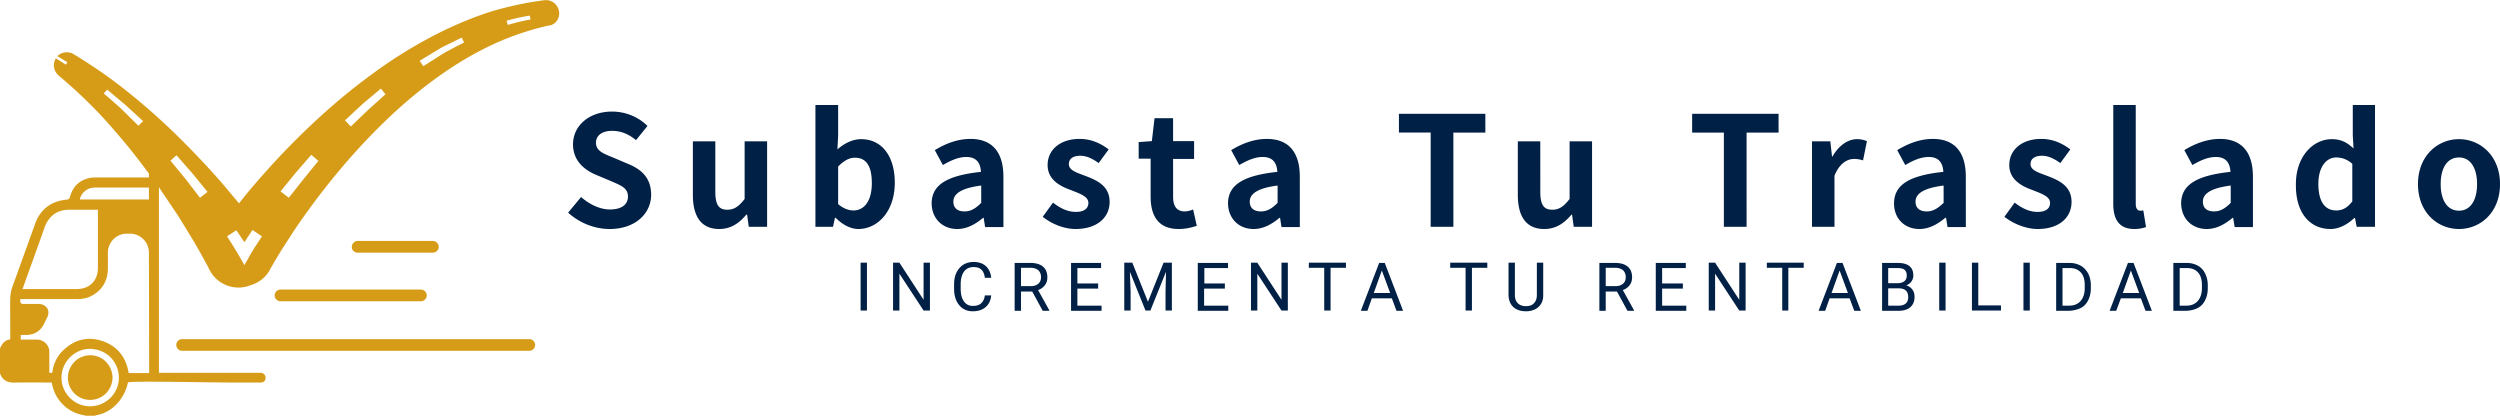 <svg xmlns="http://www.w3.org/2000/svg" viewBox="0 0 1024 170.5" xmlns:v="https://vecta.io/nano"><path d="M229 4.8c-.4-3-3.1-5.1-6.1-4.7-7.1.9-14.1 2.4-21 4.4-6.8 2.1-13.4 4.8-19.9 7.9-6.4 3.1-12.6 6.6-18.6 10.4s-11.7 8-17.3 12.3C135 43.8 124.7 53.4 115 63.6c-4.8 5.1-9.5 10.4-14 15.8-1 1.3-2.1 2.6-3.1 3.9l-6.8-8.1C85.2 68.4 79 61.9 72.6 55.6S59.4 43.3 52.4 37.7c-7-5.7-14.5-10.8-22.2-15.5a5.46 5.46 0 0 0-6.7.8l4.1 2.5-.6 1-4.1-2.6c-1.4 2.2-1 5.2 1.1 7l.1.1c6.4 5.4 12.6 11.2 18.3 17.4 5.7 6.3 11.1 12.7 16.2 19.5l2.4 3.2v1.6h-5.8-15.8c-.8 0-1.8 0-2.7.2-4.2.9-6.9 3.5-8 7.7-.3.9-.5 1.1-1.6 1.2-5.9.6-10.1 3.6-12.4 9L5 117.7c-.5 1.5-.8 3.1-.8 4.8-.1 3.8 0 7.6 0 11.4v4.3.8c-2.1.3-3.4 1.6-4.2 3.8v10 .1c.9 2.7 2.9 3.9 6 3.8 3.4-.1 15.2 0 15.2 0 .5 2.7 1.4 5 2.8 6.9 2.6 3.6 6.2 5.8 10.5 6.5.1 0 .2 0 .3.1l.2.1h3.8l.3-.1c.1 0 .1-.1.2-.1 6.7-1.1 11.7-6.8 13.1-13.4.2-.8 31.1 0 46.1 0h7.3.2 1c1.1-.1 1.8-.9 1.8-2 0-1-.8-1.9-1.9-2h-1.2-40.6v-76l8 11.9 6.6 10.8c1 1.8 2.1 3.6 3.1 5.5l1.5 2.7.7 1.3c.2.5.5.9.6 1.2.3.7.8 1.4 1.2 2.1 3.7 5.1 10.3 6.9 15.9 4.6 3.3-1 6.3-3.2 8-6.6.3-.5.7-1.3 1.1-1.9l1.2-2.1 2.5-4.1 5.3-8.2c3.7-5.4 7.5-10.7 11.5-15.8 8-10.3 16.7-20.1 26.1-29.1 4.7-4.5 9.6-8.8 14.7-12.8A173.99 173.99 0 0 1 189 25.1c5.5-3.3 11.2-6.3 17.2-8.8 5.9-2.4 12.1-4.4 18.3-5.8h.2c2.8-.3 4.7-2.9 4.3-5.7zM56.7 51.5l-6.9-6.8c-2.4-2.2-4.8-4.3-7.3-6.4l1.4-1.6 7.5 6.3 7.2 6.6-1.9 1.9zM37.9 76.9c.4 0 .7-.1 1.1-.1h21.6.4v4.9H32.7c.4-2.4 2.7-4.5 5.2-4.8zm-28.5 41l3.3-9.2 2.7-7.5 3.1-8.7c1.9-4.4 5.2-6.6 10-6.6h8.6 2.3.7v7.9 15.9c0 5.3-3.4 8.7-8.8 8.7h-15-7.1c0-.2.1-.4.2-.5zM45 163.2c-2.3 2.1-5.3 3.3-8.4 3.2-6.3-.1-11.5-5.5-11.4-11.8 0-3.2 1.3-6.1 3.6-8.4 2.2-2.1 5-3.3 8-3.3h.2c3.2.1 6.2 1.3 8.4 3.6s3.3 5.2 3.3 8.4a11.84 11.84 0 0 1-3.7 8.3zm16.1-10.4h-1.9-6c-.5 0-.5 0-.6-.5-1.1-6.3-4.8-10.6-10.6-12.6-5.9-2-11.4-.7-16 3.7-2.6 2.4-4.1 5.5-4.6 9.3h-1.2v-2.3-6.3c0-2.7-2.2-4.9-4.9-5h-4.1-2.7 0v-1.9H9h1.9c3.2-.1 5.6-1.6 7-4.3.5-.9.9-1.9 1.4-2.8.7-1.4.7-2.8 0-3.9-.7-1-1.9-1.7-3.4-1.7h-4H9l-.7-.7v-1.3h23.3 0c2.2 0 4.1-.4 5.7-1.2 4.6-2.4 6.9-6.3 6.9-11.5v-6.3c0-4.3 3.5-7.8 7.8-7.8h1.2c4.3 0 7.8 3.5 7.8 7.8l.1 49.3zM81.9 81L76 73.3l-6.2-7.5 2.5-2.2 6.5 7.4 6.2 7.6-3.1 2.4zm22.7 19.9c-.9 1.4-1.7 2.7-2.4 4l-2.1 3.7-2.1-3.7-2.4-4-2.6-4.1 3.8-2.5 2.7 4 .6.9.6-.9 2.7-4.1 3.9 2.6-2.7 4.1zm19.7-27.5l-6 7.6-3.4-2.6 6.2-7.6 6.4-7.4 2.9 2.5-6.1 7.5zm26.4-28.3l-7 6.7-2.4-2.5 7.2-6.7 7.5-6.3 1.9 2.3-7.2 6.5zm35.1-25.5c-1.4.8-2.9 1.5-4.2 2.3l-8.2 5.2-1.5-2.2 8.4-5.1c1.4-.8 2.9-1.5 4.4-2.2l4.4-2.2 1 2-4.3 2.2zm22.2-9.4l-.5-1.7c3.1-.9 6.3-1.6 9.5-2.1l.3 1.6c-3.1.5-6.2 1.3-9.3 2.2zM37.2 145.5c-2.5 0-4.9.9-6.6 2.6s-2.7 3.9-2.8 6.3c-.1 5.2 3.9 9.3 9 9.4h.2c2.3 0 4.5-.9 6.2-2.5 1.8-1.7 2.8-4 2.9-6.5 0-2.4-.9-4.7-2.6-6.5s-3.9-2.7-6.3-2.8zm179.6-6.6H74.6c-1.3 0-2.4 1.1-2.4 2.4s1.1 2.4 2.4 2.4h142.2c1.3 0 2.4-1.1 2.4-2.4s-1.1-2.4-2.4-2.4zm-101.9-15.5h57.5c1.3 0 2.4-1.1 2.4-2.4s-1.1-2.4-2.4-2.4h-57.5c-1.3 0-2.4 1.1-2.4 2.4s1.1 2.4 2.4 2.4zm31.6-19.9h30.8c1.3 0 2.4-1.1 2.4-2.4s-1.1-2.4-2.4-2.4h-30.8c-1.3 0-2.4 1.1-2.4 2.4 0 1.4 1.1 2.4 2.4 2.4z" fill="#d79c17"/><path d="M355.1 107.6v19.6h-2.6v-19.6h2.6zm25.8 0v19.6h-2.6l-9.9-15.1v15.1h-2.6v-19.6h2.6l9.9 15.2v-15.2h2.6zm22.5 13.4h2.6c-.2 2.1-1 3.7-2.3 4.8s-3 1.7-5.2 1.7h0c-2.3 0-4.2-.8-5.6-2.5s-2.1-3.9-2.1-6.7h0v-1.9c0-1.8.3-3.4 1-4.8s1.6-2.4 2.8-3.2c1.2-.7 2.6-1.1 4.2-1.1h0c2.1 0 3.8.6 5 1.7 1.3 1.2 2 2.8 2.2 4.8h0-2.6c-.2-1.6-.7-2.7-1.5-3.4-.7-.7-1.8-1-3.1-1h0c-1.7 0-3 .6-3.9 1.8s-1.4 3-1.4 5.2h0v1.9c0 2.1.4 3.8 1.3 5.1s2.1 1.9 3.7 1.9h0c1.4 0 2.5-.3 3.3-1s1.4-1.7 1.6-3.3h0zm23.7 6.3l-4.3-7.9h-4.6v7.9h-2.6v-19.6h6.5c2.2 0 3.9.5 5.1 1.5s1.8 2.5 1.8 4.4h0c0 1.2-.3 2.3-1 3.2s-1.6 1.6-2.8 2h0l4.6 8.3v.2h-2.7zm-8.9-17.5v7.4h4c1.3 0 2.3-.3 3.1-1s1.1-1.6 1.1-2.7h0c0-1.2-.4-2.1-1.1-2.8-.7-.6-1.8-1-3.1-1h0-4zm31.6 6.3v2.1h-8.5v7h9.9v2.1h-12.5v-19.6H451v2.1h-9.7v6.3h8.5zm10.7-8.5h3.3l6.4 16 6.4-16h3.4v19.6h-2.6v-7.7l.2-8.2-6.4 15.9h-2l-6.4-15.9.3 8.2v7.7h-2.6v-19.6zm41.2 8.5v2.1h-8.5v7h9.9v2.1h-12.5v-19.6H503v2.1h-9.7v6.3h8.4zm25.8-8.5v19.6h-2.6l-9.9-15.1v15.1h-2.6v-19.6h2.6l9.9 15.2v-15.2h2.6zm23.8 0v2.1H545v17.5h-2.6v-17.5h-6.3v-2.1h15.2zm20.7 19.7l-1.9-5.1h-8.2l-1.8 5.1h-2.7l7.5-19.6h2.3l7.5 19.6H572zm-6-16.5l-3.3 9.2h6.7l-3.4-9.2zm43.2-3.2v2.1h-6.3v17.5h-2.6v-17.5H594v-2.1h15.2zm20.3 0h2.6V121c0 1.9-.6 3.4-1.7 4.5-1.2 1.2-2.7 1.8-4.7 2h0-.7c-2.1 0-3.9-.6-5.1-1.7-1.3-1.2-1.9-2.8-2-4.8h0v-13.4h2.6v13.3c0 1.4.4 2.5 1.2 3.3s1.9 1.2 3.3 1.2h0c1.5 0 2.6-.4 3.3-1.2.8-.8 1.2-1.9 1.2-3.3h0v-13.3zm37.1 19.7l-4.3-7.9h-4.6v7.9h-2.6v-19.6h6.5c2.2 0 3.9.5 5.1 1.5s1.8 2.5 1.8 4.4h0c0 1.2-.3 2.3-1 3.2s-1.6 1.6-2.8 2h0l4.6 8.3v.2h-2.7zm-8.9-17.5v7.4h4c1.3 0 2.3-.3 3.1-1s1.1-1.6 1.1-2.7h0c0-1.2-.4-2.1-1.1-2.8-.7-.6-1.8-1-3.1-1h0-4zm31.6 6.3v2.1h-8.5v7h9.9v2.1h-12.5v-19.6h12.3v2.1h-9.7v6.3h8.5zm25.7-8.5v19.6h-2.6l-9.9-15.1v15.1h-2.6v-19.6h2.6l9.9 15.2v-15.2h2.6zm23.8 0v2.1h-6.3v17.5H730v-17.5h-6.3v-2.1h15.1zm20.7 19.7l-1.9-5.1h-8.2l-1.8 5.1h-2.7l7.5-19.6h2.3l7.5 19.6h-2.7zm-6-16.5l-3.3 9.2h6.7l-3.4-9.2zm24.2 16.5h-6.8v-19.6h6.4c2.1 0 3.7.4 4.8 1.3s1.6 2.2 1.6 3.9h0c0 .9-.3 1.7-.8 2.4s-1.2 1.2-2.1 1.6h0a4.51 4.51 0 0 1 2.5 1.7c.6.8.9 1.8.9 3h0c0 1.8-.6 3.2-1.7 4.2s-2.8 1.5-4.8 1.5h0zm0-9.2h-4.3v7.1h4.3c1.2 0 2.2-.3 2.9-.9s1-1.5 1-2.6h0c0-2.4-1.3-3.6-3.9-3.6h0zm-4.3-8.3v6.2h3.9c1.1 0 2-.3 2.7-.8.7-.6 1-1.3 1-2.3h0c0-1.1-.3-1.9-.9-2.4s-1.6-.7-2.9-.7h0-3.8zm23.5-2.2v19.6h-2.6v-19.6h2.6zm13.4 0v17.5h9.3v2.1h-11.9v-19.6h2.6zm21.1 0v19.6h-2.6v-19.6h2.6zm16.2 19.7h-5.4v-19.6h5.5c1.7 0 3.2.4 4.5 1.1s2.3 1.8 3.1 3.2c.7 1.4 1.1 3 1.1 4.8h0v1.3c0 1.9-.4 3.5-1.1 4.9s-1.7 2.5-3.1 3.2c-1.3.6-2.8 1-4.6 1.1h0zm.2-17.5h-3v15.4h2.7c2 0 3.5-.6 4.7-1.9 1.1-1.3 1.7-3 1.7-5.3h0v-1.2c0-2.2-.5-4-1.6-5.2s-2.6-1.8-4.5-1.8h0zm31 17.5l-1.9-5.1h-8.2l-1.9 5.1h-2.7l7.5-19.6h2.3l7.5 19.6h-2.6zm-6-16.5l-3.3 9.2h6.7l-3.4-9.2zm22.8 16.5h-5.4v-19.6h5.5c1.7 0 3.2.4 4.5 1.1s2.3 1.8 3 3.2 1.1 3 1.1 4.8h0v1.3c0 1.9-.4 3.5-1.1 4.9s-1.7 2.5-3.1 3.2c-1.2.6-2.7 1-4.5 1.1h0zm.2-17.5h-3v15.4h2.7c2 0 3.5-.6 4.7-1.9 1.1-1.3 1.7-3 1.7-5.3h0v-1.2c0-2.2-.5-4-1.6-5.2s-2.6-1.8-4.5-1.8h0zm-646.1-16c10.7 0 17-6.5 17-14 0-6.7-3.7-10.3-9.3-12.6l-6.1-2.6c-3.9-1.6-7.2-2.7-7.2-6.1 0-3.1 2.6-4.9 6.6-4.9 3.8 0 6.9 1.4 9.8 3.8l4.7-5.8c-3.8-3.8-9.1-5.9-14.5-5.9-9.4 0-16 5.8-16 13.4 0 6.8 4.7 10.5 9.4 12.5l6.2 2.6c4.1 1.8 6.9 2.8 6.9 6.3 0 3.3-2.6 5.3-7.4 5.3-4.1 0-8.4-2.1-11.8-5.1l-5.3 6.4c4.6 4.2 10.8 6.7 17 6.7zm44.9 0c4.7 0 8.1-2.3 11.1-5.9h.3l.7 5h7.5v-35H305v23.6c-2.4 3.1-4.3 4.4-7.1 4.4-3.4 0-4.9-1.9-4.9-7.3V57.9h-9.2v21.9c0 8.7 3.3 14 10.8 14zm57 0c7.7 0 14.9-7 14.9-19 0-10.7-5.2-17.8-13.8-17.8-3.4 0-6.9 1.7-9.7 4.2l.3-5.6V43H334v49.9h7.2l.8-3.7h.3c2.8 2.9 6.2 4.6 9.3 4.6zm-2-7.6c-1.9 0-4.1-.7-6.3-2.6V68.2c2.4-2.4 4.5-3.6 6.9-3.6 4.8 0 6.9 3.7 6.9 10.4 0 7.6-3.3 11.2-7.5 11.2zm42.5 7.6c4 0 7.5-2 10.6-4.6h.2l.6 3.8h7.5V72.4c0-10.1-4.6-15.5-13.5-15.5-5.5 0-10.5 2.1-14.6 4.6l3.3 6.1c3.3-1.9 6.4-3.3 9.6-3.3 4.3 0 5.8 2.6 6 6.1-14.1 1.5-20.2 5.4-20.2 13 .1 5.9 4.2 10.4 10.5 10.4zm3-7.2c-2.7 0-4.6-1.2-4.6-4 0-3.1 2.9-5.5 11.4-6.6v7.1c-2.2 2.2-4.2 3.5-6.8 3.5zm45.4 7.2c9.1 0 14-4.9 14-11.1 0-6.5-5.1-8.8-9.8-10.6-3.7-1.4-6.9-2.3-6.9-4.9 0-2 1.5-3.4 4.7-3.4 2.6 0 5 1.2 7.5 3l4.1-5.6c-2.9-2.2-6.8-4.3-11.9-4.3-8 0-13.1 4.5-13.1 10.7 0 5.9 4.9 8.6 9.4 10.2 3.7 1.5 7.3 2.6 7.3 5.3 0 2.2-1.6 3.7-5.1 3.7-3.3 0-6.3-1.4-9.4-3.8l-4.2 5.8c3.6 2.9 8.7 5 13.4 5zm42.3 0c3.1 0 5.5-.7 7.4-1.3l-1.5-6.7c-.9.4-2.3.8-3.4.8-3.1 0-4.8-1.9-4.8-5.9V65.1h8.6v-7.3h-8.6v-9.4h-7.6l-1.1 9.4-5.4.4V65h4.9v15.5c0 8 3.2 13.3 11.5 13.3zm30.7 0c4 0 7.5-2 10.6-4.6h.2l.6 3.8h7.5V72.4c0-10.1-4.6-15.5-13.5-15.5-5.5 0-10.5 2.1-14.6 4.6l3.3 6.1c3.3-1.9 6.4-3.3 9.6-3.3 4.3 0 5.8 2.6 6 6.1-14.1 1.5-20.2 5.4-20.2 13 .1 5.9 4.2 10.4 10.5 10.4zm3-7.2c-2.7 0-4.6-1.2-4.6-4 0-3.1 2.9-5.5 11.4-6.6v7.1c-2.2 2.2-4.2 3.5-6.8 3.5zm69.5 6.3h9.3V54.3h13.1v-7.7H573v7.7h13v38.6zm46.5.9c4.8 0 8.1-2.3 11.2-5.9h.2l.7 5h7.5v-35h-9.2v23.6c-2.4 3.1-4.3 4.4-7.1 4.4-3.4 0-4.9-1.9-4.9-7.3V57.9h-9.2v21.9c0 8.7 3.3 14 10.8 14zm73.6-.9h9.3V54.3h13.1v-7.7h-35.4v7.7h13v38.6zm36.1 0h9.2V72c2-5.1 5.3-6.9 8-6.9 1.4 0 2.4.2 3.7.6l1.6-7.9c-1.1-.4-2.2-.8-4.1-.8-3.6 0-7.4 2.5-10 7.1h-.2l-.7-6.2h-7.5v35zm44 .9c4 0 7.5-2 10.6-4.6h.3l.6 3.8h7.5V72.4c0-10.1-4.6-15.5-13.5-15.5-5.5 0-10.5 2.1-14.6 4.6l3.3 6.1c3.2-1.9 6.4-3.3 9.6-3.3 4.3 0 5.8 2.6 6 6.1-14.2 1.5-20.2 5.4-20.2 13 0 5.9 4.1 10.4 10.4 10.4zm3-7.2c-2.7 0-4.6-1.2-4.6-4 0-3.1 2.9-5.5 11.5-6.6v7.1c-2.3 2.2-4.3 3.5-6.9 3.5zm45.4 7.2c9.1 0 13.9-4.9 13.9-11.1 0-6.5-5.1-8.8-9.8-10.6-3.7-1.4-7-2.3-7-4.9 0-2 1.5-3.4 4.7-3.4 2.6 0 5 1.2 7.5 3l4.1-5.6c-2.9-2.2-6.8-4.3-11.9-4.3-8 0-13.1 4.5-13.1 10.7 0 5.9 4.9 8.6 9.4 10.2 3.7 1.5 7.3 2.6 7.3 5.3 0 2.2-1.6 3.7-5.1 3.7-3.3 0-6.3-1.4-9.4-3.8l-4.2 5.8c3.7 2.9 8.9 5 13.6 5zm39.6 0c2.2 0 3.7-.4 4.8-.8l-1.1-6.8c-.6.1-.9.1-1.3.1-.9 0-1.8-.7-1.8-2.8V43h-9.2v40.1c-.1 6.5 2.2 10.7 8.6 10.7zm29.7 0c4 0 7.5-2 10.6-4.6h.2l.6 3.8h7.5V72.4c0-10.1-4.6-15.5-13.5-15.5-5.5 0-10.5 2.1-14.6 4.6l3.3 6.1c3.3-1.9 6.4-3.3 9.6-3.3 4.3 0 5.8 2.6 6 6.1-14.1 1.5-20.2 5.4-20.2 13 .1 5.9 4.2 10.4 10.5 10.4zm3-7.2c-2.7 0-4.6-1.2-4.6-4 0-3.1 2.9-5.5 11.4-6.6v7.1c-2.2 2.2-4.2 3.5-6.8 3.5zm47.7 7.2c3.6 0 7.1-2 9.7-4.5h.3l.7 3.6h7.5V43h-9.1v12.3l.3 5.5c-2.5-2.3-4.9-3.8-8.9-3.8-7.6 0-14.7 7-14.7 18.4-.2 11.5 5.5 18.4 14.2 18.4zm2.3-7.6c-4.6 0-7.3-3.6-7.3-10.9 0-7 3.3-10.8 7.3-10.8 2.2 0 4.5.7 6.6 2.6v15.4c-2.1 2.7-4.1 3.7-6.6 3.7zm50.3 7.6c8.8 0 16.8-6.8 16.8-18.4s-8.1-18.4-16.8-18.4-16.8 6.8-16.8 18.4 8 18.4 16.8 18.4zm0-7.5c-4.8 0-7.5-4.3-7.5-10.9s2.7-10.9 7.5-10.9c4.7 0 7.4 4.3 7.4 10.9s-2.7 10.9-7.4 10.9z" fill="#002046"/></svg>